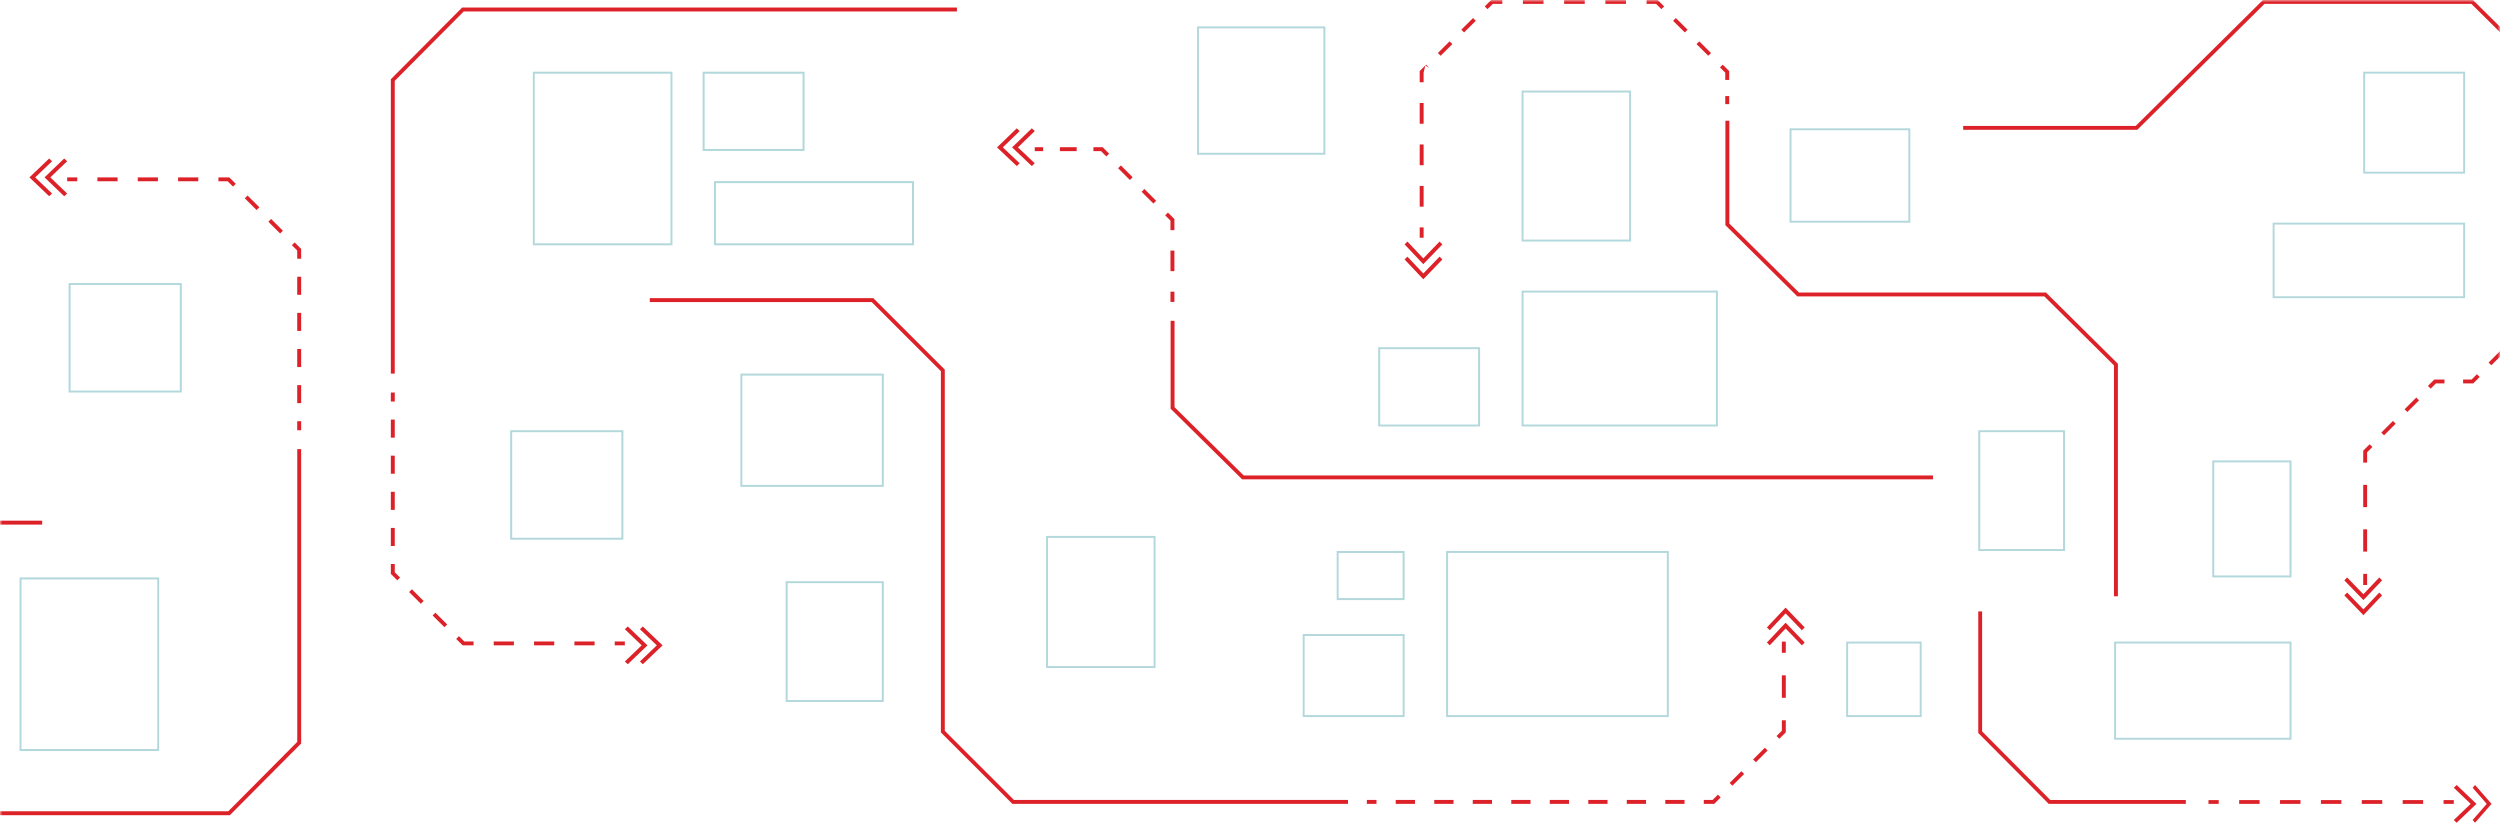 <svg width="525" height="176" viewBox="0 0 525 176" fill="none" xmlns="http://www.w3.org/2000/svg">
<mask id="mask0" mask-type="alpha" maskUnits="userSpaceOnUse" x="0" y="0" width="525" height="176">
<rect width="525" height="176" fill="#C4C4C4"/>
</mask>
<g mask="url(#mask0)">
<path fill-rule="evenodd" clip-rule="evenodd" d="M-38.079 110.164L8.858 110.164V109.344L-37.739 109.344L-52.268 94.823L-52.268 18.965L-67.277 3.963L-137.763 3.963V4.783L-67.617 4.783L-53.088 19.304L-53.088 95.162L-38.079 110.164Z" fill="#DC2128"/>
<path fill-rule="evenodd" clip-rule="evenodd" d="M63.241 90.35V88.454H62.416V90.35H63.241ZM63.241 84.663L63.241 80.871H62.416L62.416 84.663H63.241ZM63.241 77.079L63.241 73.287H62.416L62.416 77.079H63.241ZM63.241 69.496L63.241 65.704H62.416L62.416 69.496H63.241ZM63.241 61.912L63.241 58.121L62.416 58.121L62.416 61.912H63.241ZM63.241 54.329L63.241 52.263L63.073 52.096L63.06 52.083L63.033 52.056L63.018 52.041L63.008 52.031L62.991 52.014L62.989 52.012L62.986 52.009L62.974 51.997L62.971 51.995L62.929 51.953L62.917 51.94L62.909 51.933L62.897 51.921L62.885 51.908L62.877 51.901L62.865 51.889L62.858 51.882L62.85 51.874L62.84 51.864L62.833 51.857L62.831 51.855L62.828 51.852L62.811 51.835L62.801 51.825L62.779 51.803L62.747 51.772L62.735 51.759L62.728 51.752L62.72 51.745L62.708 51.733L62.688 51.713L62.669 51.694L62.65 51.674L62.647 51.672L62.645 51.669L62.628 51.653L62.618 51.643L62.601 51.626L62.591 51.616L62.574 51.599L62.55 51.575L62.543 51.568L62.526 51.551L62.492 51.517L62.468 51.493L62.458 51.484L62.441 51.467L62.431 51.457L62.415 51.44L62.405 51.431L62.388 51.414L62.359 51.385L62.357 51.383L62.355 51.381L62.347 51.373L62.338 51.364L62.326 51.352L62.304 51.33L62.302 51.328L62.299 51.326L62.287 51.314L62.278 51.304L62.266 51.292L62.256 51.283L62.244 51.271L62.223 51.249L62.22 51.247L62.218 51.245L62.17 51.197L62.161 51.188L62.142 51.169L62.139 51.167L62.137 51.164L62.13 51.157L62.118 51.145L62.111 51.138L62.083 51.11L62.075 51.103L62.052 51.079L62.031 51.058L62.028 51.056L62.026 51.053L62.002 51.03L62 51.028L61.997 51.025L61.974 51.002L61.971 50.999L61.969 50.997L61.957 50.985L61.938 50.967L61.906 50.934L61.889 50.917L61.882 50.91L61.299 51.491L61.306 51.498L61.323 51.514L61.355 51.547L61.374 51.566L61.386 51.577L61.389 51.58L61.391 51.582L61.414 51.605L61.417 51.608L61.419 51.61L61.443 51.634L61.445 51.636L61.447 51.638L61.469 51.66L61.492 51.683L61.499 51.69L61.528 51.718L61.535 51.726L61.547 51.737L61.554 51.745L61.556 51.747L61.559 51.749L61.578 51.768L61.587 51.778L61.635 51.825L61.638 51.828L61.64 51.83L61.661 51.851L61.673 51.863L61.683 51.873L61.695 51.885L61.704 51.894L61.716 51.906L61.719 51.908L61.721 51.911L61.743 51.932L61.755 51.944L61.764 51.954L61.772 51.961L61.774 51.963L61.776 51.966L61.805 51.994L61.822 52.011L61.832 52.021L61.849 52.038L61.858 52.047L61.875 52.064L61.885 52.074L61.909 52.098L61.943 52.131L61.96 52.148L61.967 52.155L61.991 52.18L62.008 52.197L62.018 52.206L62.035 52.223L62.045 52.233L62.062 52.25L62.064 52.252L62.066 52.255L62.086 52.274L62.105 52.294L62.125 52.313L62.137 52.325L62.145 52.332L62.152 52.34L62.164 52.352L62.196 52.383L62.218 52.406L62.228 52.415L62.245 52.432L62.248 52.435L62.25 52.437L62.257 52.445L62.267 52.454L62.275 52.462L62.282 52.469L62.294 52.481L62.302 52.489L62.314 52.501L62.326 52.513L62.334 52.521L62.346 52.533L62.388 52.575L62.391 52.577L62.403 52.59L62.406 52.592L62.408 52.594L62.416 52.603L62.416 54.329L63.241 54.329ZM56.937 45.987L56.354 46.568L58.826 49.029L59.409 48.449L56.937 45.987ZM51.991 41.064L51.408 41.644L53.88 44.106L54.463 43.525L51.991 41.064ZM48.159 37.25L45.87 37.25V38.07L47.818 38.07L48.018 38.27L48.031 38.282L48.06 38.312L48.114 38.365L48.116 38.368L48.119 38.37L48.138 38.39L48.141 38.392L48.143 38.395L48.175 38.426L48.187 38.438L48.194 38.445L48.202 38.453L48.214 38.465L48.221 38.472L48.228 38.479L48.24 38.491L48.272 38.523L48.275 38.525L48.277 38.528L48.323 38.573L48.325 38.576L48.328 38.578L48.347 38.597L48.371 38.621L48.417 38.667L48.424 38.674L48.441 38.691L48.455 38.705L48.465 38.715L48.484 38.734L48.494 38.743L48.515 38.765L48.537 38.786L48.547 38.796L48.566 38.815L48.575 38.825L48.597 38.846L48.599 38.848L48.601 38.851L48.618 38.867L48.661 38.91L48.678 38.926L48.68 38.929L48.682 38.931L48.758 39.007L48.761 39.009L48.763 39.011L48.77 39.019L48.782 39.03L48.796 39.044L48.817 39.066L48.839 39.087L48.853 39.101L48.864 39.112L48.871 39.12L48.874 39.122L48.876 39.124L48.888 39.136L48.907 39.155L48.923 39.171L48.935 39.183L49.518 38.602L49.506 38.591L49.49 38.574L49.471 38.556L49.459 38.544L49.457 38.541L49.455 38.539L49.447 38.532L49.436 38.52L49.422 38.506L49.4 38.485L49.379 38.464L49.365 38.45L49.353 38.438L49.346 38.431L49.344 38.429L49.341 38.426L49.265 38.351L49.263 38.349L49.261 38.346L49.244 38.33L49.201 38.287L49.184 38.27L49.182 38.268L49.18 38.266L49.158 38.244L49.149 38.235L49.129 38.216L49.12 38.206L49.098 38.185L49.077 38.163L49.067 38.154L49.048 38.135L49.038 38.125L49.024 38.111L49.007 38.094L49 38.087L48.954 38.041L48.93 38.017L48.911 37.998L48.908 37.995L48.906 37.993L48.86 37.947L48.857 37.945L48.855 37.942L48.824 37.911L48.811 37.899L48.804 37.892L48.797 37.884L48.785 37.872L48.777 37.865L48.77 37.858L48.758 37.846L48.733 37.821L48.731 37.819L48.692 37.78L48.69 37.778L48.687 37.775L48.685 37.773L48.682 37.77L48.68 37.768L48.677 37.766L48.67 37.758L48.667 37.756L48.65 37.739L48.648 37.736L48.638 37.727L48.636 37.724L48.633 37.722L48.631 37.719L48.628 37.717L48.626 37.714L48.619 37.707L48.616 37.705L48.589 37.678L48.587 37.675L48.584 37.673L48.582 37.67L48.579 37.668L48.577 37.666L48.574 37.663L48.569 37.658L48.567 37.656L48.542 37.631L48.54 37.629L48.535 37.624L48.533 37.621L48.53 37.619L48.528 37.617L48.52 37.609L48.513 37.602L48.51 37.599L48.496 37.585L48.493 37.582L48.486 37.575L48.159 37.25ZM16.221 37.25L14.103 37.25L14.103 38.07L16.221 38.07L16.221 37.25ZM24.692 37.25L20.456 37.25L20.456 38.07L24.692 38.07L24.692 37.25ZM33.163 37.25L28.928 37.25L28.928 38.07L33.163 38.07V37.25ZM41.635 37.25L37.399 37.25V38.07L41.635 38.07V37.25Z" fill="#DC2128"/>
<path fill-rule="evenodd" clip-rule="evenodd" d="M47.935 170.367L-55.641 170.367V171.19L48.274 171.19L63.241 156.133L63.241 94.313H62.423L62.423 155.792L47.935 170.367Z" fill="#DC2128"/>
<path fill-rule="evenodd" clip-rule="evenodd" d="M10.566 37.25L14.103 40.641L13.48 41.212L9.348 37.25L13.48 33.287L14.103 33.858L10.566 37.25Z" fill="#DC2128"/>
<path fill-rule="evenodd" clip-rule="evenodd" d="M7.387 37.25L10.933 40.635L10.328 41.212L6.178 37.25L10.328 33.287L10.933 33.864L7.387 37.25Z" fill="#DC2128"/>
<path fill-rule="evenodd" clip-rule="evenodd" d="M4.103 157.717L33.427 157.717L33.427 121.26L4.103 121.26L4.103 157.717ZM4.51 157.3L4.51 121.677L33.02 121.677L33.02 157.3L4.51 157.3Z" fill="#B2D8DB"/>
<path fill-rule="evenodd" clip-rule="evenodd" d="M14.406 82.425L38.183 82.425L38.183 59.441L14.406 59.441L14.406 82.425ZM14.828 82.017L14.828 59.849L37.761 59.849L37.761 82.017L14.828 82.017Z" fill="#B2D8DB"/>
<path fill-rule="evenodd" clip-rule="evenodd" d="M362.334 25.361L362.334 47.286L377.443 62.247L429.309 62.247L443.933 76.729L443.933 125.222H444.759L444.759 76.39L429.651 61.429L377.785 61.429L363.16 46.947L363.16 25.361L362.334 25.361Z" fill="#DC2128"/>
<path fill-rule="evenodd" clip-rule="evenodd" d="M348.116 0L345.782 0V0.816L347.777 0.816L348.521 1.556C348.535 1.57 348.512 1.547 348.526 1.561L348.889 1.922L349.469 1.345L348.116 0ZM337.125 0.816L341.454 0.816V0L337.125 0V0.816ZM328.468 0.816L332.797 0.816V0L328.468 0V0.816ZM319.811 0.816L324.14 0.816V0L319.811 0V0.816ZM313.489 0.816L315.483 0.816V0L313.149 0L311.796 1.345L312.376 1.922L313.489 0.816ZM309.915 4.369L309.335 3.792L306.874 6.239L307.454 6.815L309.915 4.369ZM353.811 6.815L354.391 6.239L351.93 3.792L351.35 4.369L353.811 6.815ZM304.993 9.263L304.413 8.686L301.952 11.133L302.532 11.71L304.993 9.263ZM358.733 11.71L359.313 11.133L358.528 10.352C358.528 10.352 358.542 10.365 358.526 10.35L356.852 8.686L356.272 9.263L358.733 11.71ZM300.033 14.194L300.071 14.157L299.491 13.58L299.448 13.622L299.446 13.624L299.439 13.631L299.437 13.633L299.413 13.656L299.411 13.659L299.341 13.729L299.326 13.743M300.033 14.194L300.029 14.198L300.033 14.194ZM300.029 14.198L300.024 14.203L300.029 14.198ZM300.024 14.203L300.022 14.206L300.024 14.203ZM300.022 14.206L300.019 14.208L300.022 14.206ZM300.019 14.208L300.017 14.21L300.019 14.208ZM300.017 14.21L300.015 14.212L300.017 14.21ZM300.015 14.212L300.01 14.217L300.015 14.212ZM300.01 14.217L300.005 14.222L300.01 14.217ZM300.005 14.222L300.001 14.226L300.005 14.222ZM300.001 14.226L299.996 14.231L300.001 14.226ZM299.996 14.231L299.958 14.268L299.996 14.231ZM299.958 14.268L299.949 14.278L299.958 14.268ZM299.949 14.278L299.944 14.282L299.949 14.278ZM299.944 14.282L299.94 14.287L299.944 14.282ZM299.94 14.287L299.93 14.296L299.94 14.287ZM299.93 14.296L299.928 14.299L299.93 14.296ZM299.928 14.299L299.925 14.301L299.928 14.299ZM299.925 14.301L299.923 14.303L299.925 14.301ZM299.923 14.303L299.921 14.306L299.923 14.303ZM299.921 14.306L299.845 14.381L299.921 14.306ZM299.845 14.381L299.841 14.386L299.845 14.381ZM299.841 14.386L299.838 14.388L299.841 14.386ZM299.838 14.388L299.836 14.39L299.838 14.388ZM299.836 14.39L299.826 14.4L299.836 14.39ZM299.826 14.4L299.817 14.409L299.826 14.4ZM299.817 14.409L299.815 14.411L299.817 14.409ZM299.815 14.411L299.812 14.414L299.815 14.411ZM299.812 14.414L299.807 14.418L299.812 14.414ZM299.807 14.418L299.77 14.456L299.807 14.418ZM299.77 14.456L299.732 14.494L299.77 14.456ZM299.732 14.494L299.713 14.513L299.732 14.494ZM299.713 14.513L299.694 14.532L299.713 14.513ZM299.694 14.532L299.684 14.541L299.694 14.532ZM299.684 14.541L299.682 14.543L299.684 14.541ZM299.682 14.543L299.679 14.546L299.682 14.543ZM299.679 14.546L299.677 14.548L299.679 14.546ZM299.677 14.548L299.675 14.551L299.677 14.548ZM299.675 14.551L299.67 14.555L299.675 14.551ZM299.67 14.555L299.665 14.56L299.67 14.555ZM299.665 14.56L299.656 14.569L299.665 14.56ZM299.656 14.569L299.653 14.572L299.656 14.569ZM299.653 14.572L299.651 14.574L299.653 14.572ZM299.651 14.574L299.646 14.579L299.651 14.574ZM299.646 14.579L299.644 14.581L299.646 14.579ZM299.644 14.581L299.641 14.584L299.644 14.581ZM299.641 14.584L299.639 14.586L299.641 14.584ZM299.639 14.586L299.636 14.588L299.639 14.586ZM299.636 14.588L299.617 14.607L299.636 14.588ZM299.617 14.607L299.579 14.646L299.617 14.607ZM299.579 14.646L299.56 14.665L299.579 14.646ZM299.56 14.665L299.541 14.684L299.56 14.665ZM299.541 14.684L299.502 14.722L299.541 14.684ZM299.502 14.722L299.483 14.741L299.502 14.722ZM299.483 14.741L299.464 14.76L299.483 14.741ZM299.464 14.76L299.425 14.798L299.464 14.76ZM299.425 14.798L299.406 14.818L299.425 14.798ZM299.406 14.818L299.387 14.837L299.406 14.818ZM299.387 14.837L299.309 14.914L299.387 14.837ZM299.309 14.914L299.29 14.933L299.309 14.914ZM299.29 14.933L299.28 14.943L299.29 14.933ZM299.28 14.943L299.275 14.947L299.28 14.943ZM299.275 14.947L299.273 14.95L299.275 14.947ZM299.273 14.95L299.271 14.952L299.273 14.95ZM299.271 14.952L299.261 14.962L299.271 14.952ZM299.261 14.962L299.251 14.972L299.261 14.962ZM299.251 14.972L299.232 14.991L299.251 14.972ZM299.232 14.991L299.193 15.03L299.232 14.991ZM299.193 15.03L299.154 15.069L299.193 15.03ZM299.154 15.069L299.149 15.073L299.154 15.069ZM299.149 15.073L299.146 15.076L299.149 15.073ZM299.146 15.076L299.144 15.078L299.146 15.076ZM299.144 15.078L299.139 15.083L299.144 15.078ZM299.139 15.083L299.134 15.088L299.139 15.083ZM299.134 15.088L299.124 15.098L299.134 15.088ZM299.124 15.098L299.122 15.1L299.124 15.098ZM299.122 15.1L299.119 15.102L299.122 15.1ZM299.119 15.102L299.115 15.107L299.119 15.102ZM299.115 15.107L299.075 15.146L299.115 15.107ZM299.075 15.146L299.073 15.149L299.075 15.146ZM299.073 15.149L299.07 15.151L299.073 15.149ZM299.07 15.151L299.066 15.156L299.07 15.151ZM299.066 15.156L299.063 15.159L299.066 15.156ZM299.063 15.159L299.061 15.161L299.063 15.159ZM299.061 15.161L299.058 15.163L299.061 15.161ZM299.058 15.163L299.056 15.166L299.058 15.163ZM299.056 15.166L299.036 15.185L299.056 15.166ZM299.036 15.185L298.997 15.225L299.036 15.185ZM298.997 15.225L298.987 15.234L298.997 15.225ZM298.987 15.234L298.977 15.244L298.987 15.234ZM298.977 15.244L298.959 15.262L298.977 15.244ZM298.959 15.262V17.271L298.138 17.271V14.924L299.227 13.841L299.289 13.78L299.291 13.778L299.296 13.773L299.298 13.771L299.3 13.769L299.315 13.755L299.319 13.75M362.306 15.262L361.739 14.698C361.742 14.701 361.743 14.703 361.734 14.693L361.194 14.157L361.775 13.58L361.967 13.771C361.986 13.79 361.953 13.757 361.972 13.776L363.127 14.924L363.127 16.786H362.306L362.306 15.262ZM362.306 20.172V21.865H363.127V20.172H362.306ZM298.959 25.98V21.625L298.138 21.625V25.98L298.959 25.98ZM298.959 34.689V30.335L298.138 30.335V34.689H298.959ZM298.959 43.398L298.959 39.044H298.138L298.138 43.398H298.959ZM298.959 49.93V47.753H298.138V49.93H298.959Z" fill="#DC2128"/>
<path fill-rule="evenodd" clip-rule="evenodd" d="M302.894 51.327L302.31 50.723L298.895 54.263L295.558 50.726L294.968 51.324L298.888 55.478L302.894 51.327Z" fill="#DC2128"/>
<path fill-rule="evenodd" clip-rule="evenodd" d="M302.894 54.497L302.31 53.893L298.895 57.433L295.558 53.897L294.968 54.494L298.888 58.648L302.894 54.497Z" fill="#DC2128"/>
<path fill-rule="evenodd" clip-rule="evenodd" d="M216.676 26.947L212.543 30.952L216.679 34.872L217.295 34.288L213.768 30.946L217.298 27.524L216.676 26.947Z" fill="#DC2128"/>
<path fill-rule="evenodd" clip-rule="evenodd" d="M213.524 26.947L209.373 30.952L213.527 34.872L214.125 34.282L210.588 30.946L214.128 27.53L213.524 26.947Z" fill="#DC2128"/>
<path fill-rule="evenodd" clip-rule="evenodd" d="M245.83 67.367L245.83 85.838L260.841 100.653L405.924 100.653V99.844L261.181 99.844L246.65 85.502L246.65 67.367H245.83Z" fill="#DC2128"/>
<path fill-rule="evenodd" clip-rule="evenodd" d="M231.554 30.909L229.623 30.909V31.734L231.213 31.734L231.961 32.482C231.974 32.496 231.952 32.473 231.965 32.487L232.33 32.852L232.912 32.269L231.554 30.909ZM222.58 31.734L226.102 31.734V30.909L222.58 30.909V31.734ZM217.298 31.734L219.059 31.734V30.909L217.298 30.909V31.734ZM237.271 37.799L237.853 37.216L235.383 34.742L234.8 35.325L237.271 37.799ZM242.212 42.746L242.794 42.163L242.006 41.374C242.006 41.374 242.02 41.387 242.004 41.371L240.324 39.69L239.742 40.273L242.212 42.746ZM245.799 46.338L245.229 45.767C245.232 45.77 245.234 45.772 245.224 45.762L244.682 45.22L245.265 44.637L245.458 44.83C245.477 44.849 245.444 44.816 245.463 44.835L246.623 45.996V48.321H245.799V46.338ZM245.799 52.631L245.799 56.94H246.623L246.623 52.631H245.799ZM245.799 61.249V63.404H246.623V61.249H245.799Z" fill="#DC2128"/>
<path fill-rule="evenodd" clip-rule="evenodd" d="M374.972 130.77L371.052 134.925L371.642 135.522L374.978 131.986L378.394 135.525L378.978 134.921L374.972 130.77Z" fill="#DC2128"/>
<path fill-rule="evenodd" clip-rule="evenodd" d="M374.972 127.6L371.052 131.754L371.642 132.352L374.978 128.815L378.394 132.355L378.978 131.751L374.972 127.6Z" fill="#DC2128"/>
<path fill-rule="evenodd" clip-rule="evenodd" d="M375.015 137.094V134.733H374.193V137.094H375.015ZM375.015 146.538V141.816H374.193V146.538H375.015ZM375.015 151.259H374.193V153.45L373.627 154.016L373.626 154.017C373.625 154.018 373.623 154.02 373.62 154.023L373.08 154.563L373.661 155.144L375.015 153.79V151.259ZM371.197 157.607L370.616 157.026L368.153 159.489L368.734 160.07L371.197 157.607ZM366.27 162.533L365.689 161.952L363.226 164.415L363.806 164.996L366.27 162.533ZM361.343 167.459L360.762 166.878L359.649 167.991H357.797V168.812H359.989L361.343 167.459ZM349.711 168.812L353.754 168.812V167.991L349.711 167.991V168.812ZM341.624 168.812H345.668V167.991H341.624V168.812ZM333.538 168.812L337.581 168.812V167.991L333.538 167.991V168.812ZM325.452 168.812H329.495V167.991H325.452V168.812ZM317.366 168.812H321.409V167.991H317.366V168.812ZM309.279 168.812H313.322V167.991H309.279V168.812ZM301.193 168.812L305.236 168.812V167.991L301.193 167.991V168.812ZM293.107 168.812H297.15V167.991H293.107V168.812ZM287.042 168.812H289.064V167.991H287.042V168.812Z" fill="#DC2128"/>
<path fill-rule="evenodd" clip-rule="evenodd" d="M183.396 62.611L136.458 62.611V63.431L183.056 63.431L197.585 77.953L197.585 153.811L212.594 168.812L283.08 168.812V167.992L212.934 167.992L198.405 153.471L198.405 77.613L183.396 62.611Z" fill="#DC2128"/>
<path fill-rule="evenodd" clip-rule="evenodd" d="M515.9 164.85L515.296 165.427L518.841 168.812L515.296 172.198L515.9 172.775L520.051 168.812L515.9 164.85Z" fill="#DC2128"/>
<path fill-rule="evenodd" clip-rule="evenodd" d="M519.762 164.85L519.258 165.427L522.213 168.812L519.258 172.198L519.762 172.775L523.221 168.812L519.762 164.85Z" fill="#DC2128"/>
<path fill-rule="evenodd" clip-rule="evenodd" d="M513.149 168.812H515.296V168.02H513.149V168.812ZM504.563 168.812L508.856 168.812V168.02L504.563 168.02V168.812ZM495.978 168.812H500.271V168.02H495.978V168.812ZM487.392 168.812H491.685V168.02H487.392V168.812ZM478.806 168.812H483.099V168.02H478.806V168.812ZM470.22 168.812H474.513V168.02H470.22V168.812ZM463.78 168.812H465.927V168.02H463.78V168.812Z" fill="#DC2128"/>
<path fill-rule="evenodd" clip-rule="evenodd" d="M416.244 153.598L416.244 128.393H415.435L415.435 153.935L430.229 168.812L459.025 168.812V167.999L430.564 167.999L416.244 153.598Z" fill="#DC2128"/>
<path fill-rule="evenodd" clip-rule="evenodd" d="M534.317 41.048V38.835H533.501V41.048H534.317ZM534.317 49.901V45.475H533.501V49.901H534.317ZM534.317 58.754V54.328H533.501V58.754H534.317ZM534.317 65.394V63.181H533.501V65.225L532.938 65.788M534.187 65.693L534.317 65.564V65.394M534.187 65.693L534.178 65.703L534.187 65.693ZM534.178 65.703L534.175 65.706L534.178 65.703ZM534.175 65.706L534.173 65.708L534.175 65.706ZM534.173 65.708L534.168 65.713L534.173 65.708ZM534.168 65.713L534.158 65.723L534.168 65.713ZM534.158 65.723L534.148 65.733L534.158 65.723ZM534.148 65.733L534.146 65.735L534.148 65.733ZM534.146 65.735L534.143 65.738L534.146 65.735ZM534.143 65.738L534.141 65.74L534.143 65.738ZM534.141 65.74L534.138 65.743L534.141 65.74ZM534.138 65.743L534.119 65.762L534.138 65.743ZM534.119 65.762L534.079 65.802L534.119 65.762ZM534.079 65.802L534.06 65.821L534.079 65.802ZM534.06 65.821L534.04 65.841L534.06 65.821ZM534.04 65.841L534.001 65.88L534.04 65.841ZM534.001 65.88L533.981 65.9L534.001 65.88ZM533.981 65.9L533.979 65.902L533.981 65.9ZM533.979 65.902L533.976 65.904L533.979 65.902ZM533.976 65.904L533.972 65.909L533.976 65.904ZM533.972 65.909L533.962 65.919L533.972 65.909ZM533.962 65.919C533.958 65.922 533.957 65.924 533.957 65.924L533.962 65.919ZM533.957 65.924C533.956 65.925 533.958 65.923 533.96 65.921L533.957 65.924ZM530.523 69.362L529.946 68.784L527.497 71.235L528.075 71.812L530.523 69.362ZM525.626 74.264L525.048 73.686L522.6 76.137L523.177 76.715L525.626 74.264ZM520.729 79.166L520.152 78.588L519.045 79.696H517.255V80.513H519.383L520.729 79.166ZM511.546 80.513L513.337 80.513V79.696L511.208 79.696L509.863 81.043L510.44 81.62L511.546 80.513ZM505.543 86.522L507.991 84.072L507.414 83.494L504.966 85.945L505.543 86.522ZM500.646 91.425L503.094 88.974L502.517 88.396L500.069 90.847L500.646 91.425ZM497.091 94.983L498.197 93.876L497.62 93.298L496.275 94.645V97.15H497.091V94.983ZM497.091 106.494V101.822H496.275V106.494H497.091ZM497.091 115.837V111.165H496.275V115.837H497.091ZM497.091 122.845V120.509H496.275V122.845H497.091Z" fill="#DC2128"/>
<path fill-rule="evenodd" clip-rule="evenodd" d="M519.322 0L475.211 0L448.489 26.452L412.265 26.452V27.264L448.829 27.264L475.551 0.811L518.983 0.811L533.497 15.179L533.497 34.08H534.317L534.317 14.843L519.322 0Z" fill="#DC2128"/>
<path fill-rule="evenodd" clip-rule="evenodd" d="M492.312 121.882L496.317 126.015L500.237 121.879L499.654 121.263L496.311 124.79L492.889 121.26L492.312 121.882Z" fill="#DC2128"/>
<path fill-rule="evenodd" clip-rule="evenodd" d="M496.311 127.97L492.895 124.43L492.312 125.034L496.317 129.185L500.237 125.031L499.648 124.433L496.311 127.97Z" fill="#DC2128"/>
<path fill-rule="evenodd" clip-rule="evenodd" d="M82.076 82.425V84.321H82.9V82.425H82.076ZM82.076 88.112L82.076 91.904H82.9L82.9 88.112H82.076ZM82.076 95.696V99.488H82.9V95.696H82.076ZM82.076 103.279L82.076 107.071H82.9L82.9 103.279H82.076ZM82.076 110.863V114.655H82.9V110.863H82.076ZM82.076 118.446L82.076 120.512L82.244 120.679L82.257 120.692L82.284 120.719L82.299 120.734L82.309 120.744L82.326 120.761L82.328 120.763L82.331 120.766L82.343 120.778L82.346 120.781L82.388 120.823L82.4 120.835L82.407 120.842L82.42 120.854L82.432 120.867L82.44 120.874L82.452 120.886L82.459 120.894L82.467 120.901L82.477 120.911L82.484 120.918L82.486 120.921L82.489 120.923L82.506 120.94L82.516 120.95L82.538 120.972L82.57 121.004L82.582 121.016L82.589 121.023L82.597 121.03L82.609 121.043L82.628 121.062L82.648 121.081L82.667 121.101L82.67 121.103L82.672 121.106L82.689 121.123L82.699 121.132L82.716 121.149L82.726 121.159L82.743 121.176L82.767 121.2L82.774 121.207L82.791 121.224L82.825 121.258L82.849 121.282L82.859 121.292L82.876 121.308L82.885 121.318L82.902 121.335L82.912 121.344L82.929 121.361L82.958 121.39L82.96 121.392L82.962 121.395L82.97 121.402L82.979 121.411L82.991 121.423L83.013 121.445L83.015 121.447L83.018 121.449L83.03 121.461L83.039 121.471L83.051 121.483L83.061 121.492L83.073 121.504L83.094 121.526L83.097 121.528L83.099 121.53L83.147 121.578L83.156 121.587L83.175 121.606L83.177 121.609L83.18 121.611L83.187 121.618L83.199 121.63L83.206 121.637L83.234 121.665L83.242 121.672L83.265 121.696L83.286 121.717L83.289 121.719L83.291 121.722L83.315 121.745L83.317 121.748L83.32 121.75L83.343 121.773L83.345 121.776L83.348 121.778L83.36 121.79L83.378 121.809L83.411 121.841L83.428 121.858L83.435 121.865L84.018 121.284L84.011 121.277L83.994 121.261L83.961 121.228L83.943 121.21L83.931 121.198L83.928 121.196L83.926 121.193L83.903 121.17L83.9 121.167L83.898 121.165L83.874 121.141L83.872 121.139L83.869 121.137L83.848 121.116L83.825 121.092L83.817 121.085L83.789 121.057L83.782 121.05L83.77 121.038L83.763 121.031L83.76 121.028L83.758 121.026L83.739 121.007L83.73 120.997L83.682 120.95L83.679 120.948L83.677 120.945L83.656 120.924L83.644 120.912L83.634 120.902L83.622 120.891L83.612 120.881L83.601 120.869L83.598 120.867L83.596 120.864L83.574 120.843L83.562 120.831L83.553 120.821L83.545 120.814L83.543 120.812L83.541 120.809L83.512 120.781L83.495 120.764L83.485 120.754L83.468 120.738L83.459 120.728L83.442 120.711L83.432 120.702L83.408 120.678L83.374 120.644L83.357 120.627L83.35 120.62L83.326 120.596L83.309 120.579L83.299 120.569L83.282 120.552L83.272 120.542L83.255 120.525L83.253 120.523L83.25 120.521L83.231 120.501L83.211 120.482L83.192 120.462L83.18 120.45L83.172 120.443L83.165 120.435L83.153 120.423L83.121 120.392L83.099 120.37L83.089 120.36L83.072 120.343L83.069 120.34L83.067 120.338L83.059 120.33L83.05 120.321L83.042 120.313L83.035 120.306L83.023 120.294L83.015 120.286L83.003 120.274L82.99 120.262L82.983 120.254L82.971 120.242L82.929 120.2L82.926 120.198L82.914 120.186L82.911 120.183L82.909 120.181L82.9 120.172L82.9 118.446H82.076ZM88.38 126.788L88.963 126.208L86.491 123.746L85.908 124.327L88.38 126.788ZM93.326 131.711L93.909 131.131L91.436 128.669L90.853 129.25L93.326 131.711ZM97.158 135.525H99.446V134.705H97.499L97.299 134.505L97.286 134.493L97.257 134.463L97.203 134.41L97.201 134.407L97.198 134.405L97.179 134.386L97.176 134.383L97.174 134.381L97.142 134.349L97.13 134.337L97.123 134.33L97.115 134.323L97.103 134.31L97.096 134.303L97.088 134.296L97.076 134.284L97.045 134.252L97.042 134.25L97.04 134.248L96.994 134.202L96.992 134.199L96.989 134.197L96.97 134.178L96.946 134.154L96.9 134.108L96.893 134.101L96.876 134.084L96.862 134.07L96.852 134.06L96.833 134.041L96.823 134.032L96.802 134.01L96.78 133.989L96.77 133.979L96.751 133.96L96.742 133.951L96.72 133.929L96.718 133.927L96.716 133.925L96.699 133.908L96.656 133.865L96.639 133.849L96.637 133.846L96.635 133.844L96.559 133.768L96.556 133.766L96.554 133.764L96.547 133.757L96.535 133.745L96.521 133.731L96.5 133.71L96.478 133.688L96.464 133.674L96.452 133.663L96.445 133.656L96.443 133.653L96.441 133.651L96.429 133.639L96.41 133.621L96.394 133.604L96.382 133.592L95.799 134.173L95.811 134.184L95.827 134.201L95.846 134.22L95.858 134.231L95.86 134.234L95.862 134.236L95.87 134.243L95.881 134.255L95.895 134.269L95.917 134.29L95.938 134.311L95.952 134.325L95.964 134.337L95.971 134.344L95.973 134.346L95.976 134.349L96.052 134.424L96.054 134.427L96.056 134.429L96.073 134.446L96.116 134.488L96.132 134.505L96.135 134.507L96.137 134.51L96.159 134.531L96.168 134.541L96.188 134.56L96.197 134.569L96.219 134.591L96.24 134.612L96.25 134.622L96.269 134.641L96.278 134.65L96.293 134.665L96.31 134.681L96.317 134.689L96.363 134.734L96.387 134.758L96.406 134.777L96.409 134.78L96.411 134.782L96.457 134.828L96.46 134.83L96.462 134.833L96.493 134.864L96.506 134.876L96.513 134.883L96.52 134.891L96.532 134.903L96.54 134.91L96.547 134.917L96.559 134.929L96.583 134.954L96.586 134.956L96.625 134.995L96.627 134.997L96.63 135L96.632 135.002L96.635 135.005L96.637 135.007L96.64 135.01L96.647 135.017L96.649 135.019L96.666 135.036L96.669 135.039L96.679 135.049L96.681 135.051L96.684 135.053L96.686 135.056L96.689 135.058L96.691 135.061L96.698 135.068L96.701 135.071L96.728 135.097L96.73 135.1L96.733 135.102L96.735 135.105L96.738 135.107L96.74 135.11L96.743 135.112L96.747 135.117L96.75 135.119L96.775 135.144L96.777 135.146L96.782 135.151L96.784 135.154L96.787 135.156L96.789 135.159L96.797 135.166L96.804 135.173L96.806 135.176L96.821 135.191L96.824 135.193L96.831 135.2L97.158 135.525ZM129.096 135.525H131.214V134.705H129.096V135.525ZM120.625 135.525L124.86 135.525V134.705L120.625 134.705V135.525ZM112.153 135.525H116.389V134.705H112.153V135.525ZM103.682 135.525H107.918V134.705H103.682V135.525Z" fill="#DC2128"/>
<path fill-rule="evenodd" clip-rule="evenodd" d="M97.382 2.408L200.958 2.408V1.585L97.043 1.585L82.076 16.642L82.076 78.462H82.894L82.894 16.983L97.382 2.408Z" fill="#DC2128"/>
<path fill-rule="evenodd" clip-rule="evenodd" d="M134.75 135.525L131.214 132.134L131.837 131.563L135.969 135.525L131.837 139.488L131.214 138.917L134.75 135.525Z" fill="#DC2128"/>
<path fill-rule="evenodd" clip-rule="evenodd" d="M137.93 135.525L134.384 132.14L134.989 131.563L139.139 135.525L134.989 139.488L134.384 138.911L137.93 135.525Z" fill="#DC2128"/>
<path fill-rule="evenodd" clip-rule="evenodd" d="M350.446 115.712L303.686 115.712L303.686 150.584L350.446 150.584L350.446 115.712ZM350.034 116.119L350.034 150.176L304.097 150.176L304.097 116.119L350.034 116.119Z" fill="#B2D8DB"/>
<path fill-rule="evenodd" clip-rule="evenodd" d="M242.66 112.542L219.676 112.542L219.676 140.281L242.66 140.281L242.66 112.542ZM242.258 112.951L242.258 139.872L220.078 139.872L220.078 112.951L242.258 112.951Z" fill="#B2D8DB"/>
<path fill-rule="evenodd" clip-rule="evenodd" d="M342.521 19.021L319.537 19.021L319.537 50.723L342.521 50.723L342.521 19.021ZM342.119 19.432L342.119 50.312L319.938 50.312L319.938 19.432L342.119 19.432Z" fill="#B2D8DB"/>
<path fill-rule="evenodd" clip-rule="evenodd" d="M360.749 61.026L319.537 61.026L319.537 89.558L360.749 89.558L360.749 61.026ZM360.345 61.435L360.345 89.149L319.941 89.149L319.941 61.435L360.345 61.435Z" fill="#B2D8DB"/>
<path fill-rule="evenodd" clip-rule="evenodd" d="M310.819 72.914L289.42 72.914L289.42 89.558L310.819 89.558L310.819 72.914ZM310.404 73.32L310.404 89.152L289.835 89.152V73.32L310.404 73.32Z" fill="#B2D8DB"/>
<path fill-rule="evenodd" clip-rule="evenodd" d="M294.968 133.148L273.569 133.148L273.569 150.584L294.968 150.584L294.968 133.148ZM294.566 133.559L294.566 150.173L273.971 150.173L273.971 133.559L294.566 133.559Z" fill="#B2D8DB"/>
<path fill-rule="evenodd" clip-rule="evenodd" d="M294.968 115.712L280.702 115.712V126.015L294.968 126.015V115.712ZM294.555 116.134V125.593L281.114 125.593V116.134L294.555 116.134Z" fill="#B2D8DB"/>
<path fill-rule="evenodd" clip-rule="evenodd" d="M433.664 90.35L415.435 90.35L415.435 115.712L433.664 115.712L433.664 90.35ZM433.249 90.753L433.249 115.309L415.849 115.309L415.849 90.753L433.249 90.753Z" fill="#B2D8DB"/>
<path fill-rule="evenodd" clip-rule="evenodd" d="M403.547 134.733L387.696 134.733V150.584L403.547 150.584L403.547 134.733ZM403.14 135.139V150.177L388.102 150.177V135.139L403.14 135.139Z" fill="#B2D8DB"/>
<path fill-rule="evenodd" clip-rule="evenodd" d="M517.673 15.058L496.275 15.058L496.275 36.457L517.673 36.457V15.058ZM517.271 15.461V36.055L496.677 36.055L496.677 15.461L517.271 15.461Z" fill="#B2D8DB"/>
<path fill-rule="evenodd" clip-rule="evenodd" d="M517.673 46.76L477.253 46.76V62.611L517.673 62.611V46.76ZM517.266 47.157V62.215L477.661 62.215V47.157L517.266 47.157Z" fill="#B2D8DB"/>
<path fill-rule="evenodd" clip-rule="evenodd" d="M481.216 134.733L443.967 134.733L443.967 155.339L481.216 155.339L481.216 134.733ZM480.806 135.137L480.806 154.935L444.377 154.935L444.377 135.137L480.806 135.137Z" fill="#B2D8DB"/>
<path fill-rule="evenodd" clip-rule="evenodd" d="M481.216 96.691L464.573 96.691L464.573 121.26L481.216 121.26L481.216 96.691ZM480.8 97.102L480.8 120.849L464.989 120.849L464.989 97.102L480.8 97.102Z" fill="#B2D8DB"/>
<path fill-rule="evenodd" clip-rule="evenodd" d="M278.324 5.548L251.378 5.548L251.378 32.494L278.324 32.494L278.324 5.548ZM277.915 5.957L277.915 32.085L251.787 32.085L251.787 5.957L277.915 5.957Z" fill="#B2D8DB"/>
<path fill-rule="evenodd" clip-rule="evenodd" d="M141.214 15.058L111.89 15.058L111.89 51.516L141.214 51.516L141.214 15.058ZM140.807 15.476L140.807 51.098L112.297 51.098L112.297 15.476L140.807 15.476Z" fill="#B2D8DB"/>
<path fill-rule="evenodd" clip-rule="evenodd" d="M168.953 15.058L147.554 15.058L147.554 31.702L168.953 31.702L168.953 15.058ZM168.538 15.483L168.538 31.277L147.969 31.277L147.969 15.483L168.538 15.483Z" fill="#B2D8DB"/>
<path fill-rule="evenodd" clip-rule="evenodd" d="M191.937 38.042L149.932 38.042L149.932 51.516L191.937 51.516L191.937 38.042ZM191.523 38.458L191.523 51.1L150.345 51.1L150.345 38.458L191.523 38.458Z" fill="#B2D8DB"/>
<path fill-rule="evenodd" clip-rule="evenodd" d="M185.596 122.052L164.99 122.052L164.99 147.414L185.596 147.414L185.596 122.052ZM185.184 122.461L185.184 147.005L165.402 147.005L165.402 122.461L185.184 122.461Z" fill="#B2D8DB"/>
<path fill-rule="evenodd" clip-rule="evenodd" d="M185.596 78.462L155.479 78.462L155.479 102.238L185.596 102.238L185.596 78.462ZM185.185 78.872L185.185 101.829L155.891 101.829L155.891 78.872L185.185 78.872Z" fill="#B2D8DB"/>
<path fill-rule="evenodd" clip-rule="evenodd" d="M130.911 90.35L107.134 90.35L107.134 113.334L130.911 113.334L130.911 90.35ZM130.489 90.758L130.489 112.927L107.556 112.927L107.556 90.758L130.489 90.758Z" fill="#B2D8DB"/>
<path fill-rule="evenodd" clip-rule="evenodd" d="M401.169 26.947L375.807 26.947L375.807 46.76L401.169 46.76L401.169 26.947ZM400.76 27.353L400.76 46.354L376.217 46.354L376.217 27.353L400.76 27.353Z" fill="#B2D8DB"/>
</g>
</svg>
